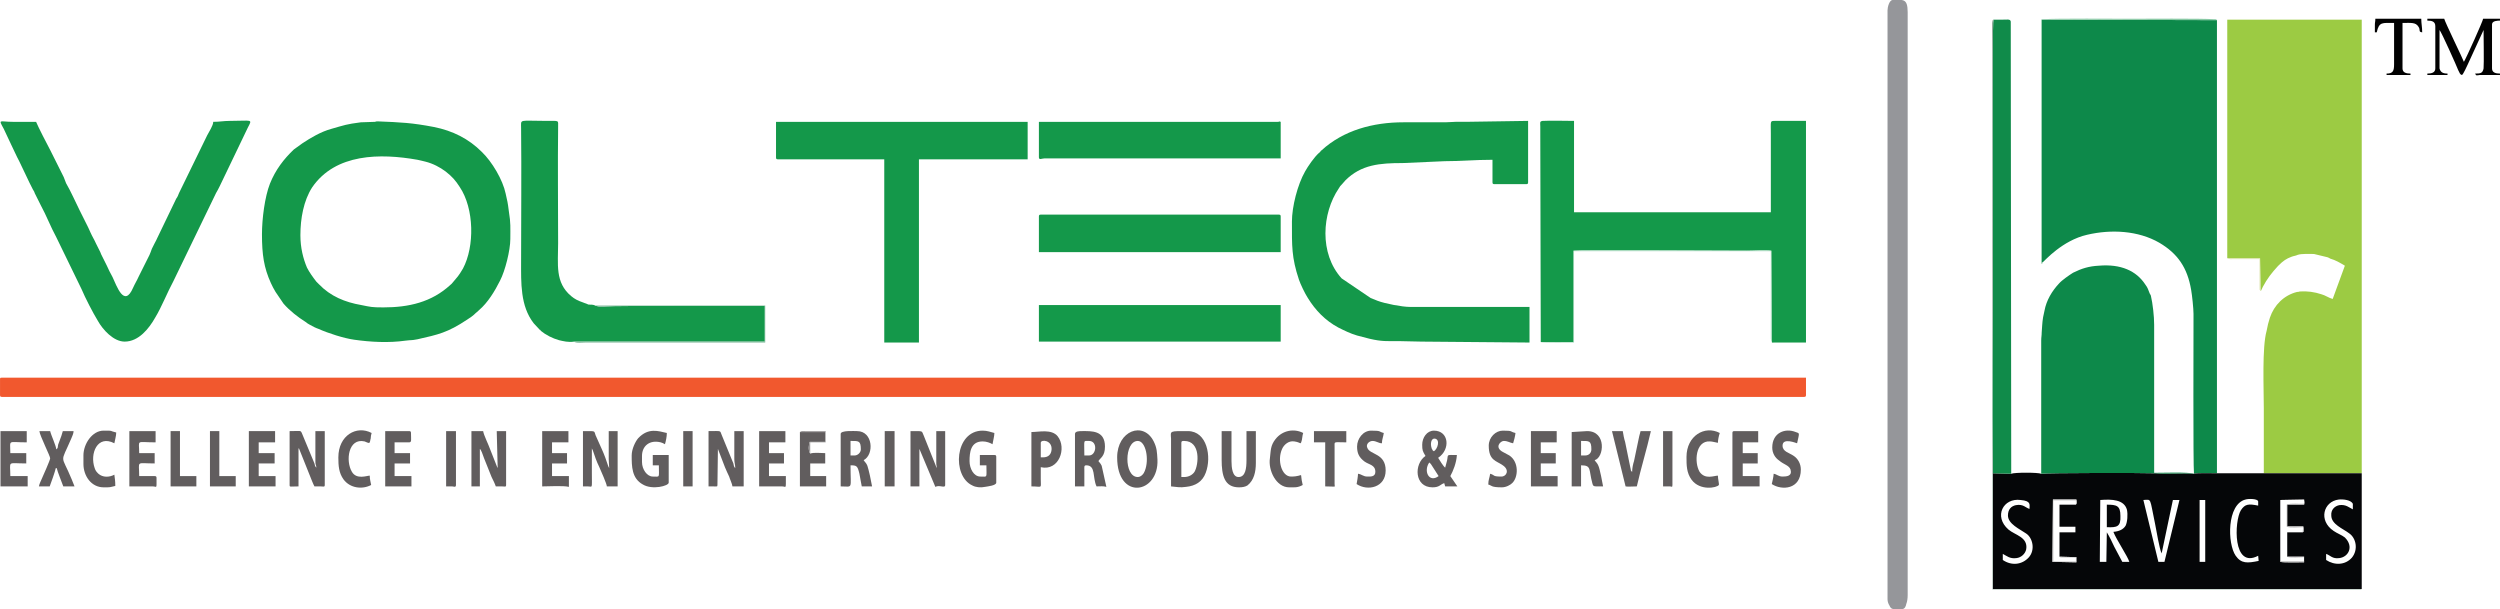 <?xml version="1.0" encoding="UTF-8"?>
<!DOCTYPE svg PUBLIC "-//W3C//DTD SVG 1.1//EN" "http://www.w3.org/Graphics/SVG/1.1/DTD/svg11.dtd">
<!-- Creator: CorelDRAW X7 -->
<svg xmlns="http://www.w3.org/2000/svg" xml:space="preserve" width="53.351mm" height="13mm" version="1.1" style="shape-rendering:geometricPrecision; text-rendering:geometricPrecision; image-rendering:optimizeQuality; fill-rule:evenodd; clip-rule:evenodd"
viewBox="0 0 5335 1300"
 xmlns:xlink="http://www.w3.org/1999/xlink">
 <defs>
  <style type="text/css">
   <![CDATA[
    .fil8 {fill:#010101}
    .fil2 {fill:#050608}
    .fil1 {fill:#0D894A}
    .fil7 {fill:#108B4A}
    .fil4 {fill:#14984A}
    .fil5 {fill:#14994A}
    .fil9 {fill:#615D5E}
    .fil13 {fill:#7AB696}
    .fil11 {fill:#89C9A5}
    .fil10 {fill:#90A99B}
    .fil6 {fill:#95969A}
    .fil17 {fill:#999697}
    .fil0 {fill:#9CCB43}
    .fil12 {fill:#A6D9BD}
    .fil14 {fill:#A8A6A7}
    .fil15 {fill:#C8C7C7}
    .fil16 {fill:#DAE2A9}
    .fil3 {fill:#F1582E}
   ]]>
  </style>
 </defs>
 <g id="Layer_x0020_1">
  <g id="_2151810952544">
   <path class="fil0" d="M4753 551l70 0 1 69c1,1 0,3 5,-8 9,-17 19,-30 32,-44 0,0 1,-1 1,-1l1 -1c9,-9 16,-14 27,-18 5,-2 9,-2 13,-4 8,-3 26,-2 35,-2l29 7c3,1 2,1 6,3 11,3 21,9 31,15l-26 71c-8,-2 -16,-8 -24,-10 -15,-5 -30,-7 -46,-6 -3,1 -4,1 -6,1 -28,7 -49,28 -58,55 -3,9 -5,17 -7,28 -10,35 -6,124 -6,165 0,47 0,93 0,139l209 0 0 -968 -287 0 0 509z"/>
   <path class="fil1" d="M4360 559c3,-2 41,-46 94,-58 51,-12 109,-9 154,17 39,23 60,53 68,101 2,11 5,40 5,51 0,28 -1,326 1,341 7,-2 39,-1 49,-1l0 -967 -374 -1 0 516c1,4 -1,2 3,1z"/>
   <path class="fil2" d="M4694 1067l12 0 0 132 -12 0 0 -132zm-212 0c25,-2 51,-1 57,21 2,10 1,26 -3,34 -5,8 -14,12 -26,13 6,16 31,53 34,64l-15 0c-6,-11 -11,-21 -17,-32 -4,-9 -11,-23 -16,-31l-1 63 -14 0 1 -132zm482 128l0 -13c9,3 13,11 28,9 19,-2 32,-24 12,-44 -6,-5 -17,-9 -24,-14 -33,-22 -22,-63 11,-67 10,-1 26,1 30,9l0 12c-8,-4 -15,-11 -29,-9 -10,2 -18,10 -17,22 0,19 25,28 38,38 15,10 20,35 6,52 -14,16 -37,17 -55,5zm-50 -59l-33 0 0 52 36 0 0 12c-8,0 -44,1 -51,-1l0 -132 51 -1c1,5 1,7 0,11l-36 0 0 46 34 0c1,3 1,4 1,6 0,8 0,5 -2,7zm-640 46c8,4 15,11 29,9 10,-1 19,-9 21,-19 4,-26 -24,-30 -38,-42 -32,-28 -11,-68 26,-63 23,2 19,10 19,19 -8,-2 -13,-11 -29,-8 -10,2 -17,9 -17,22 0,18 25,29 38,38 15,9 21,36 6,52 -14,15 -36,18 -55,5l0 -13zm545 4l1 11c-24,5 -37,6 -49,-11 -18,-26 -19,-110 21,-120 6,-2 26,-2 27,4l0 9c-20,-4 -28,-4 -37,10 -14,23 -18,126 37,97zm-424 2l36 1 0 11 -51 -1 1 -133 50 0c1,7 1,8 -1,11l-35 0 0 47 34 0 0 12 -34 0 0 52zm224 11l-13 0 -32 -132c18,-1 13,-6 25,51 3,14 9,53 14,63l24 -114 14 0 -32 132zm421 58l0 -247 -209 0 -100 0c-10,0 -42,-1 -49,1 -27,-2 -55,1 -82,-1 -23,-1 -234,-1 -244,1 -7,-3 -57,-3 -64,0l-39 -1 0 247 787 0z"/>
   <path class="fil3" d="M0 809l0 34c0,3 1,4 4,4l3846 0c3,0 4,-1 4,-4l0 -37 -3850 0c-3,0 -4,0 -4,3z"/>
   <path class="fil4" d="M641 502c0,-36 7,-74 25,-102 50,-73 146,-73 225,-59 6,1 12,3 17,4 16,4 31,12 43,21 14,11 21,19 30,33 31,46 32,127 7,174 -10,17 -12,18 -22,30 -3,3 -2,3 -5,5 -40,37 -89,48 -143,48 -25,0 -27,-1 -47,-5 -35,-6 -66,-19 -90,-44l-6 -6c-7,-9 -15,-20 -20,-30 -8,-19 -14,-42 -14,-69zm-82 -2c0,43 4,71 19,104 3,7 6,12 10,19l17 25c13,15 31,29 47,39 4,3 5,4 9,6 5,3 13,7 19,9 20,9 54,20 76,23 35,5 74,7 109,2 16,-2 10,0 26,-3 44,-10 64,-14 106,-42 17,-11 13,-10 24,-19 0,0 1,-1 1,-1 19,-16 34,-41 45,-63 11,-21 22,-65 22,-89 0,-24 1,-34 -3,-58 -3,-24 -3,-20 -7,-39 -6,-29 -29,-68 -51,-89 -28,-28 -62,-45 -102,-53 -47,-9 -70,-10 -120,-12 -3,0 -2,0 -6,1l-30 1c-31,4 -35,6 -63,14 -22,6 -44,19 -62,31l-18 13c-21,20 -39,43 -51,73 -11,28 -17,75 -17,108z"/>
   <path class="fil5" d="M3288 730l70 0 0 -195c9,-2 326,0 370,0 16,0 37,-2 52,0l1 193c1,4 -2,3 6,3l67 0 0 -473c-22,0 -45,0 -67,0 -10,0 -8,1 -8,26l0 169 -420 0 0 -195c-19,0 -50,-1 -67,0 -7,1 -5,4 -5,12 0,6 0,11 0,17l1 443z"/>
   <path class="fil1" d="M4356 1011c10,-2 221,-2 244,-1 27,2 55,-1 82,1 -11,-4 -69,-2 -85,-2l0 -316c0,-18 -3,-45 -7,-62 -1,-3 -2,-3 -3,-6 -3,-7 -3,-10 -9,-18 -19,-29 -52,-44 -99,-40 -21,1 -37,6 -55,15 -8,5 -24,16 -30,23 -15,16 -27,36 -31,58 -1,5 -2,10 -3,14 -2,12 -2,21 -3,33 0,7 -1,9 -1,17 0,94 0,189 0,284z"/>
   <path class="fil4" d="M2757 473c0,52 -1,76 15,124 3,9 13,30 19,39 16,26 37,48 65,63 12,6 26,13 40,17l27 7c26,6 36,5 64,5 16,0 29,1 46,1l231 2 0 -76 -255 0c-17,0 -53,-7 -69,-13 -5,-2 -10,-4 -15,-6l-62 -42c-48,-53 -42,-139 -6,-192 3,-5 3,-5 7,-9 3,-3 4,-5 7,-8 34,-34 74,-37 122,-37l90 -4c36,0 64,-3 102,-3l0 48c0,3 1,4 4,4l68 0c3,0 4,-1 4,-4l0 -131 -133 2c-7,0 -15,0 -22,0 -8,0 -12,1 -22,1 -29,0 -59,0 -89,0 -65,0 -128,17 -175,60 -2,1 -1,1 -2,2 -1,2 -2,2 -4,4 -9,8 -23,28 -29,39 -16,28 -28,75 -28,107z"/>
   <path class="fil4" d="M1656 336c0,3 1,4 4,4l227 0 0 391 74 0 0 -391 232 0 0 -80 -537 0 0 76z"/>
   <path class="fil4" d="M266 729c30,0 52,-28 65,-51 14,-23 26,-54 39,-78l91 -188c3,-5 5,-9 8,-15l60 -125c10,-19 9,-14 -39,-14 -13,0 -21,2 -35,2 0,8 -9,21 -13,29l-60 123c-2,5 -3,8 -6,12l-40 83c-2,5 -4,8 -6,12 -2,4 -4,8 -6,12 -2,5 -3,9 -5,13l-23 46c-4,9 -8,15 -12,24 -19,44 -35,-4 -44,-23 -5,-9 -8,-15 -12,-24l-12 -24c-1,-3 -1,-3 -2,-5l-9 -18c-4,-9 -8,-15 -12,-24 -1,-3 -3,-6 -5,-11l-18 -36c-10,-20 -18,-39 -29,-58 -2,-5 -3,-8 -5,-13l-29 -58c-5,-9 -27,-52 -30,-60 -16,0 -33,0 -50,0 -28,0 -31,-7 -19,15l16 34c6,12 11,24 17,35 10,20 19,41 29,60 2,4 3,4 4,8l13 26c12,22 21,46 33,68l54 111c8,19 24,50 35,68 10,18 33,44 57,44z"/>
   <path class="fil4" d="M1225 729l407 0 0 -76c-12,0 -325,-1 -339,1 -6,1 -14,1 -20,-1 -4,-1 -2,0 -3,-1 -3,-2 -10,-2 -14,-2 -5,-2 -8,-3 -13,-5 -9,-3 -17,-7 -24,-13 -35,-29 -28,-68 -28,-113 0,-81 -1,-167 0,-248 0,-15 3,-13 -24,-13 -61,0 -55,-5 -55,16 1,95 0,189 0,284 0,45 -2,95 27,132l13 14c0,0 0,0 1,0 0,1 1,1 1,2 11,9 25,16 39,20 9,2 20,5 32,3z"/>
   <path class="fil6" d="M4028 22l0 1257c0,5 2,10 4,13 4,10 9,8 26,8 7,0 9,-6 10,-11 2,-5 3,-12 3,-19l0 -1244c0,-31 -11,-26 -32,-26 -7,0 -11,15 -11,22z"/>
   <path class="fil4" d="M2217 462l0 76 516 0 0 -76c0,-3 -1,-4 -4,-4l-508 0c-3,0 -4,1 -4,4z"/>
   <path class="fil4" d="M2727 260l-510 0 0 76c0,6 7,2 12,2l504 0 0 -78c-7,-2 0,0 -6,0z"/>
   <polygon class="fil5" points="2217,729 2733,729 2733,651 2217,651 "/>
   <path class="fil7" d="M4253 1010l39 1 -1 -965c-1,-6 -8,-4 -19,-4 -6,0 -12,0 -18,0 -3,11 -1,473 -1,484 0,161 -2,323 0,484z"/>
   <path class="fil8" d="M5180 44c10,0 17,2 17,12l0 90c0,9 -8,11 -17,11l0 3 43 0 0 -3c-10,0 -15,-3 -17,-11l0 -82c4,4 37,78 40,86 3,5 3,9 8,10 3,-2 10,-18 12,-22l34 -74c0,11 1,73 0,82 -2,10 -6,11 -18,11 2,5 3,4 10,3l43 0 0 -3c-9,0 -17,-2 -17,-11l0 -94c0,-8 13,-8 17,-8l0 -4 -36 0c0,4 -36,84 -41,92 -2,-6 -40,-84 -42,-92l-36 0 0 4z"/>
   <path class="fil9" d="M1512 1038l6 0c15,0 12,1 13,-3l1 -77 15 39c3,7 6,14 9,20 1,4 7,17 7,21l24 0 0 -118 -20 0 0 60c0,8 2,11 2,19 -3,-3 -3,-5 -4,-10l-25 -61c-4,-10 0,-8 -28,-8l0 118z"/>
   <path class="fil9" d="M1244 1038l10 0c11,0 9,7 9,-29 0,-17 0,-35 0,-52l2 4c4,12 8,24 14,36 3,7 16,36 16,41l23 0 0 -118 -19 0 0 60c0,8 1,11 1,19l-1 -2c0,0 -1,-2 -1,-2 -4,-12 -8,-24 -14,-37l-13 -29c-4,-10 2,-9 -27,-9l0 118z"/>
   <path class="fil9" d="M1943 1038l19 0 0 -80 34 81c9,-5 21,4 21,-4l0 -115 -19 0 0 68c0,6 1,5 1,11l-28 -70c-5,-10 1,-9 -28,-9l0 118z"/>
   <path class="fil9" d="M618 1035c0,5 1,3 19,3l0 -81c0,0 1,0 1,0l28 70c2,5 3,7 5,11 4,0 9,0 13,0 6,0 9,2 9,-3l0 -115 -20 0 0 66c0,7 2,6 2,12 -3,-3 -3,-5 -4,-9l-27 -65c-3,-6 -2,-4 -26,-4l0 115z"/>
   <path class="fil9" d="M1006 1038l18 0 0 -80c3,2 6,12 9,20l16 40c3,6 7,14 9,20 4,0 9,0 13,0 6,0 9,2 9,-3l0 -115 -20 0 2 78c-1,0 -1,-1 -1,-1l-15 -38c-3,-9 -14,-31 -15,-39l-25 0 0 118z"/>
   <path class="fil9" d="M2527 1018l-6 0 0 -73c0,-4 2,-4 6,-4 36,0 31,51 22,66 -4,6 -12,11 -22,11zm-28 20c12,1 19,3 32,1 20,-2 35,-11 42,-30 13,-34 3,-89 -38,-89 -40,0 -37,-1 -36,16l0 102z"/>
   <path class="fil9" d="M3070 1016c-20,15 -33,-10 -20,-29 2,2 2,1 4,4l16 25zm-10 -53c-2,-2 -2,0 -3,-3 -1,-1 -2,-3 -2,-4 -3,-9 -1,-21 7,-20 12,2 6,22 -2,27zm-25 -14c0,12 1,14 7,24 -25,17 -24,67 15,67 15,0 16,-6 25,-9 1,5 1,2 2,7l26 0 -15 -22c6,-11 13,-28 14,-45 -24,0 -18,-2 -21,12 -1,5 -3,10 -4,15 -4,-3 -12,-16 -15,-21 27,-18 23,-58 -9,-58 -15,0 -25,15 -25,30z"/>
   <path class="fil9" d="M2428 1018c-30,0 -29,-77 0,-77 17,0 25,39 15,64 -2,6 -8,13 -15,13zm-44 -42c0,93 89,78 86,5 -1,-16 -1,-25 -8,-39 -22,-44 -78,-23 -78,34z"/>
   <path class="fil9" d="M2126 1030l0 -55c0,-3 -1,-4 -4,-4l-31 0 0 22 14 0c0,28 3,24 -13,24 -14,0 -23,-17 -23,-33 0,-18 2,-42 28,-42 8,0 16,3 21,6 1,-7 4,-17 4,-24 -8,-2 -15,-5 -25,-5 -60,0 -66,97 -22,117 7,4 18,5 27,3 6,-1 24,-3 24,-9z"/>
   <path class="fil9" d="M1348 972c0,23 0,49 24,62 20,12 55,3 55,-4l0 -59 -34 0 0 22 13 0c0,28 3,24 -13,24 -12,0 -23,-15 -23,-31l0 -13c0,-21 16,-35 40,-29 4,1 5,2 9,4 2,-7 4,-16 4,-24 -18,-4 -39,-12 -61,11 -6,7 -14,23 -14,37z"/>
   <path class="fil9" d="M3383 972l-9 0 0 -31c17,0 22,-1 22,18 0,7 -5,13 -13,13zm-29 -50l0 116 20 0 0 -45c23,0 16,9 24,38 2,8 3,7 19,7 0,0 3,0 4,0 -1,-6 -7,-38 -10,-44 -3,-7 -5,-7 -8,-12 20,-5 26,-62 -16,-62l-33 2z"/>
   <path class="fil9" d="M1824 972l-9 0 0 -31c17,0 22,-1 22,18 0,7 -7,13 -13,13zm-30 -46l0 112c27,0 21,8 21,-45 13,0 15,1 19,18 2,10 3,18 5,27l22 0c-2,-12 -7,-35 -10,-44 -3,-7 -4,-6 -8,-12 23,-12 20,-62 -14,-62 -6,0 -35,-2 -35,6z"/>
   <path class="fil9" d="M2324 972l-10 0c0,-35 -3,-31 10,-31 19,0 16,31 0,31zm-30 -46l0 112 20 0 0 -36c0,-5 -1,-9 4,-9 21,0 13,26 22,45 9,0 14,-1 21,1l-10 -45c-3,-6 -4,-6 -7,-10 4,-7 14,-10 14,-31 0,-35 -29,-33 -49,-33 -5,0 -15,0 -15,6z"/>
   <path class="fil9" d="M2607 981c0,34 6,59 37,59 7,0 13,-1 18,-4 14,-11 18,-29 18,-48l0 -68 -20 0 0 62c0,17 -2,36 -17,36 -13,0 -15,-20 -15,-34l0 -64 -21 0 0 61z"/>
   <path class="fil9" d="M107 978c0,4 -15,37 -18,44 -2,5 -5,10 -6,16l23 0c2,-5 12,-33 13,-39l2 0c1,6 12,33 14,39l24 0c-2,-6 -4,-9 -6,-15 -23,-56 -25,-31 -1,-87 2,-5 5,-11 5,-16l-23 0c-1,4 -2,6 -3,10l-7 19c-1,6 0,7 -4,10 0,-7 -11,-30 -13,-39l-23 0c1,10 23,53 23,58z"/>
   <path class="fil9" d="M3697 924l0 114 58 0 0 -22 -36 0 0 -27 32 0 0 -22 -32 0 0 -23 33 0 0 -24 -51 0c-3,0 -4,1 -4,4z"/>
   <path class="fil9" d="M276 1038l50 0c9,0 8,7 8,-18 0,-3 -1,-4 -4,-4l-33 0c0,-34 -8,-27 33,-27l0 -22 -33 0c0,-30 -8,-23 35,-23l0 -24 -56 0 0 118z"/>
   <path class="fil9" d="M1 1038l58 0 0 -22 -37 0c0,-34 -8,-27 34,-27l0 -22 -34 0c0,-30 -7,-23 35,-23l0 -24 -56 0 0 118z"/>
   <polygon class="fil9" points="531,1038 588,1038 588,1016 552,1016 552,989 586,989 586,967 552,967 552,944 587,944 587,920 531,920 "/>
   <path class="fil9" d="M1620 1038l49 0c9,0 8,8 8,-22l-36 0 0 -27 32 0 0 -22 -32 0 0 -23 35 0 0 -24 -56 0 0 118z"/>
   <path class="fil9" d="M822 1038l56 0 0 -22 -36 0 0 -27 33 0 0 -22 -33 0 0 -23 31 0c6,0 4,-6 4,-20 0,-3 -1,-4 -4,-4l-51 0 0 118z"/>
   <path class="fil9" d="M1157 1038c14,0 45,-2 57,1l0 -23 -36 0 0 -27 32 0 0 -22 -32 0 0 -23 35 0 0 -24 -56 0 0 118z"/>
   <polygon class="fil9" points="3267,1038 3324,1038 3324,1016 3288,1016 3288,989 3320,989 3320,967 3288,967 3288,944 3322,944 3322,920 3267,920 "/>
   <path class="fil9" d="M3469 1038c4,1 16,0 24,0 9,-40 21,-78 30,-118l-22 0c-2,7 -4,15 -5,21l-9 43c-2,6 -4,15 -4,23 -4,-3 -2,-3 -4,-10l-11 -54c-2,-6 -4,-16 -5,-23l-23 0 29 118z"/>
   <path class="fil9" d="M1729 968c-5,-6 -3,-22 -1,-25l33 0 0 -21 -54 0 0 116 56 0 0 -22 -34 0 0 -27 32 0 0 -22c-10,0 -24,-2 -32,1z"/>
   <path class="fil9" d="M2226 976l-5 0 0 -31c0,-8 25,-6 23,15 -1,10 -7,16 -18,16zm-25 -54l0 116c24,0 20,6 20,-16 0,-8 0,-17 0,-25 39,9 56,-41 36,-66 -13,-16 -40,-9 -56,-9z"/>
   <path class="fil9" d="M2896 953c0,14 4,23 16,32 10,7 23,7 23,22 0,11 -11,10 -17,10 -9,0 -12,-5 -20,-6 0,5 -2,17 -3,22 24,16 62,7 62,-29 0,-37 -33,-33 -39,-48 -4,-8 4,-15 11,-15 8,0 13,5 20,5 0,-8 3,-14 4,-22 -12,-3 -4,-5 -27,-5 -17,0 -30,17 -30,34z"/>
   <path class="fil9" d="M3782 955c0,12 6,22 15,28 9,8 21,10 24,19 4,14 -8,15 -17,15 -9,0 -12,-5 -19,-6 0,5 -3,18 -4,22 21,14 62,12 62,-31 0,-12 -6,-23 -15,-29 -10,-7 -24,-9 -24,-22 0,-18 30,-5 31,-5 5,-23 6,-21 -3,-24 -22,-9 -50,1 -50,33z"/>
   <path class="fil9" d="M3177 951c0,32 16,32 30,42 15,10 8,24 -3,24 -20,0 -13,-3 -24,-6 -1,8 -4,13 -4,23 8,2 5,6 29,6 9,0 18,-5 22,-9 13,-12 15,-45 -6,-59 -4,-2 -9,-5 -13,-7 -20,-10 -6,-24 1,-24 9,0 13,4 20,5 1,-2 5,-18 5,-22 -13,-3 -4,-5 -27,-5 -15,0 -30,14 -30,32z"/>
   <path class="fil9" d="M2751 1040c12,0 18,1 29,-5 -8,-32 6,-18 -25,-18 -20,0 -30,-35 -19,-59 4,-9 14,-18 26,-16 14,2 13,7 15,1 2,-4 2,-14 4,-19 -19,-10 -44,-6 -59,13 -11,14 -10,24 -12,41 -4,25 13,62 41,62z"/>
   <path class="fil9" d="M722 976c0,18 1,33 11,47 14,19 40,22 59,12 -1,-7 -3,-11 -3,-20 -6,0 -28,9 -38,-8 -14,-23 -8,-73 27,-65 3,1 8,4 10,3 2,-1 2,-7 3,-9 0,-4 1,-9 2,-12 -32,-17 -71,5 -71,52z"/>
   <path class="fil9" d="M3599 975c0,18 0,34 11,49 18,24 54,17 58,11 1,-2 -2,-13 -2,-20 -8,0 -27,9 -39,-8 -12,-20 -9,-67 22,-65 5,0 11,2 17,3 0,-6 2,-15 4,-21 -32,-17 -71,6 -71,51z"/>
   <path class="fil9" d="M178 972l0 18c0,26 17,50 43,50 16,0 12,0 25,-3 0,-11 -1,-15 -2,-24 -11,6 -25,6 -34,-2 -4,-4 -6,-6 -8,-12 -11,-31 6,-72 42,-53 1,-6 4,-16 4,-23 -17,-4 -4,-4 -27,-4 -24,0 -43,28 -43,53z"/>
   <path class="fil9" d="M2804 944l24 0 0 94c25,0 20,3 20,-5l0 -79c0,-13 -3,-10 25,-10l0 -24 -69 0 0 24z"/>
   <path class="fil8" d="M5068 69l4 0c5,-23 12,-20 37,-20l0 88c0,14 -2,20 -16,20l0 3 51 0 0 -3c-9,0 -17,-2 -17,-11l0 -97c17,0 28,-2 34,8 5,7 -1,11 8,12 0,-11 -2,-19 -2,-29l-98 0c0,7 -1,7 -1,13 0,5 0,11 0,16z"/>
   <polygon class="fil9" points="364,1038 419,1038 419,1016 384,1016 384,920 364,920 "/>
   <polygon class="fil9" points="448,1038 503,1038 503,1016 468,1016 468,920 448,920 "/>
   <path class="fil9" d="M952 1038l13 0c3,0 8,3 8,-3l0 -115 -21 0 0 118z"/>
   <path class="fil9" d="M3549 1038l15 0c3,0 5,3 5,-3l0 -115 -20 0 0 118z"/>
   <polygon class="fil9" points="1888,1038 1909,1038 1909,920 1888,920 "/>
   <polygon class="fil9" points="1458,1038 1478,1038 1478,920 1458,920 "/>
   <path class="fil10" d="M5040 1257l-787 0 0 -247c-2,-161 0,-323 0,-484 0,-11 -2,-473 1,-484 -1,1 -2,-1 -3,7l1 1209 785 0c2,0 1,0 3,-1z"/>
   <path class="fil11" d="M4360 559c-4,1 -2,3 -3,-1l0 -516 374 1c0,-1 -1,-1 -3,-2 0,0 0,0 0,0l-2 0c0,0 0,0 -1,0 -26,-2 -154,-1 -182,-1 -18,0 -163,-1 -180,1 -3,0 -4,0 -7,1l0 521c7,-3 1,0 4,-4z"/>
   <path class="fil2" d="M4496 1125c22,1 30,-1 29,-24 0,-22 -8,-24 -29,-24l0 48z"/>
   <path class="fil12" d="M3288 730c4,2 66,1 71,1l0 -195 420 0 0 181c0,1 0,5 0,6 1,7 1,3 2,5l-1 -193c-15,-2 -36,0 -52,0 -44,0 -361,-2 -370,0l0 195 -70 0z"/>
   <path class="fil13" d="M1225 729c4,4 18,2 24,2l384 0 0 -79 -363 0c1,1 -1,0 3,1 6,2 14,2 20,1 14,-2 327,-1 339,-1l0 76 -407 0z"/>
   <path class="fil14" d="M4881 1188c3,3 31,1 36,1l0 9 -50 0 0 -131 50 0 0 8c-10,1 -28,-2 -37,2l0 47c7,3 26,1 35,1l-1 11c2,-2 2,1 2,-7 0,-2 0,-3 -1,-6l-34 0 0 -46 36 0c1,-4 1,-6 0,-11l-51 1 0 132c7,2 43,1 51,1l0 -12 -36 0z"/>
   <path class="fil15" d="M4395 1188c2,1 -1,2 7,2l28 0 0 8 -48 0 0 -130 48 0 0 9c2,-3 2,-4 1,-11l-50 0 -1 133 51 1 0 -11 -36 -1z"/>
   <path class="fil16" d="M4824 620l-1 -69 -70 0c4,3 8,2 16,2l53 0 0 63c0,4 0,2 2,4z"/>
   <path class="fil17" d="M1729 968l0 -24 33 0 0 -24 -43 0c-6,0 -9,-1 -12,2l54 0 0 21 -33 0c-2,3 -4,19 1,25z"/>
  </g>
 </g>
</svg>
